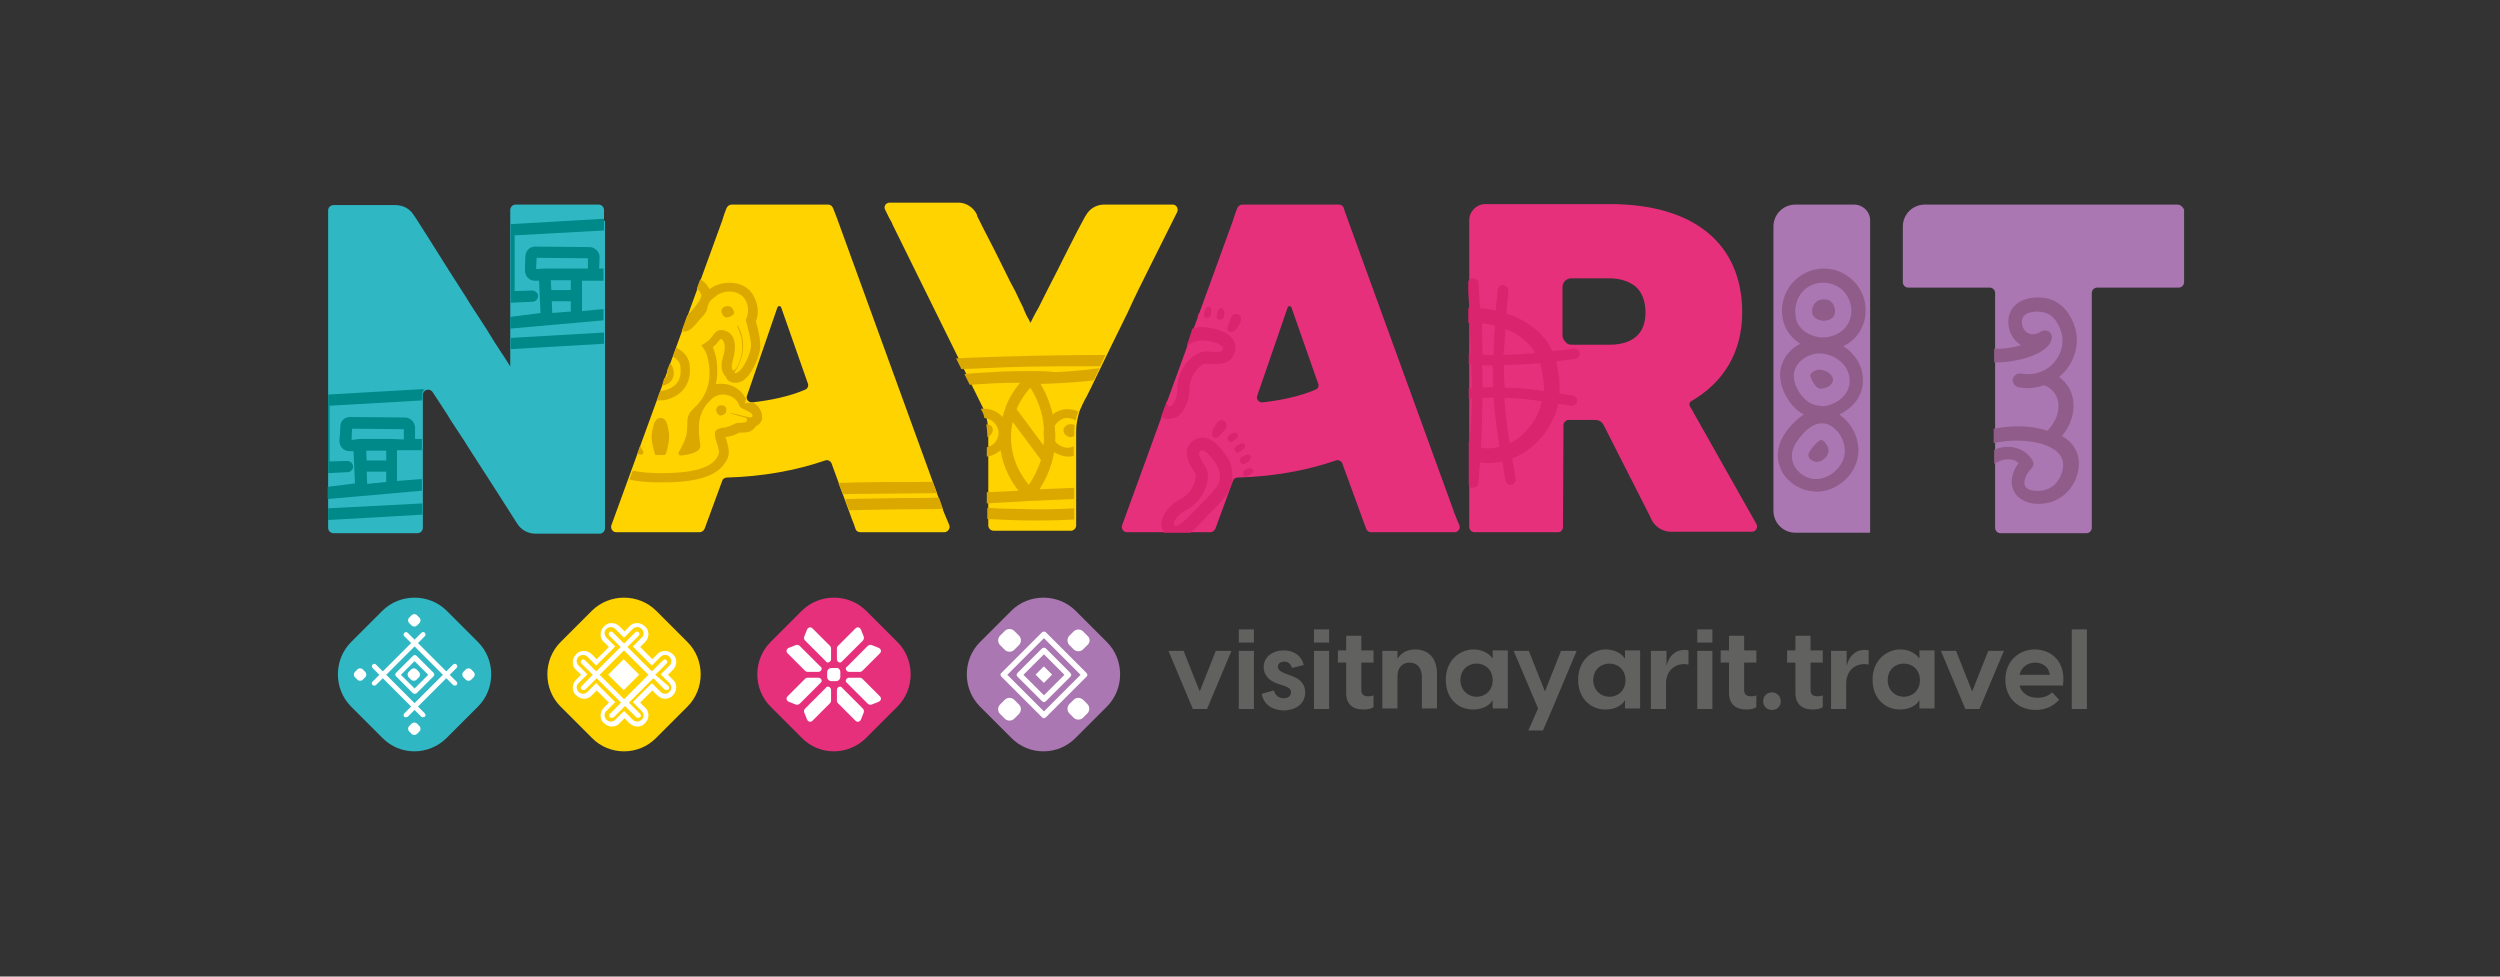 <?xml version="1.0" encoding="utf-8"?>
<!-- Generator: Adobe Illustrator 26.0.0, SVG Export Plug-In . SVG Version: 6.00 Build 0)  -->
<svg version="1.1" id="Capa_1" xmlns="http://www.w3.org/2000/svg" xmlns:xlink="http://www.w3.org/1999/xlink" x="0px" y="0px"
	 viewBox="0 0 512 200" style="enable-background:new 0 0 512 200;" xml:space="preserve">
<rect x="0" y="0" width="512" height="200" fill="#333333" stroke="none"/>
<style type="text/css">
	.st0{fill:#2FB8C4;}
	.st1{fill:#FED300;}
	.st2{fill:#E7307C;}
	.st3{fill:#AB77B2;}
	.st4{fill:#FFFFFF;}
	.st5{fill:#008989;}
	.st6{fill:#DBA800;}
	.st7{fill:#905D8B;}
	.st8{fill:#DA246E;}
	.st9{fill:#616160;}
</style>
<g>
	<g>
		<g>
			<g>
				<g>
					<g>
						<path class="st0" d="M78.3,151.1l-6.4-6.4c-3.6-3.6-3.6-9.6,0-13.2l6.4-6.4c3.6-3.6,9.6-3.6,13.2,0l6.4,6.4
							c3.6,3.6,3.6,9.6,0,13.2l-6.4,6.4C87.8,154.8,81.9,154.8,78.3,151.1z"/>
						<path class="st1" d="M121.2,151.1l-6.4-6.4c-3.6-3.6-3.6-9.6,0-13.2l6.4-6.4c3.6-3.6,9.6-3.6,13.2,0l6.4,6.4
							c3.6,3.6,3.6,9.6,0,13.2l-6.4,6.4C130.8,154.8,124.8,154.8,121.2,151.1z"/>
						<path class="st2" d="M164.2,151.1l-6.4-6.4c-3.6-3.6-3.6-9.6,0-13.2l6.4-6.4c3.6-3.6,9.6-3.6,13.2,0l6.4,6.4
							c3.6,3.6,3.6,9.6,0,13.2l-6.4,6.4C173.7,154.8,167.8,154.8,164.2,151.1z"/>
						<path class="st3" d="M207.1,151.1l-6.4-6.4c-3.6-3.6-3.6-9.6,0-13.2l6.4-6.4c3.6-3.6,9.6-3.6,13.2,0l6.4,6.4
							c3.6,3.6,3.6,9.6,0,13.2l-6.4,6.4C216.7,154.8,210.7,154.8,207.1,151.1z"/>
						<g>
							<g>
								<g>
									<g>
										<path class="st4" d="M93.1,140.4c-0.1,0-0.2,0-0.3-0.1l-10-10c-0.2-0.2-0.2-0.5,0-0.7c0.2-0.2,0.5-0.2,0.7,0l10,10
											c0.2,0.2,0.2,0.5,0,0.7C93.4,140.4,93.2,140.4,93.1,140.4z"/>
										<path class="st4" d="M86.6,146.9c-0.1,0-0.2,0-0.3-0.1l-10-10c-0.2-0.2-0.2-0.5,0-0.7c0.2-0.2,0.5-0.2,0.7,0l10,10
											c0.2,0.2,0.2,0.5,0,0.7C86.9,146.8,86.7,146.9,86.6,146.9z"/>
									</g>
									<g>
										<path class="st4" d="M83.1,146.9c-0.1,0-0.2,0-0.3-0.1c-0.2-0.2-0.2-0.5,0-0.7l10-10c0.2-0.2,0.5-0.2,0.7,0
											c0.2,0.2,0.2,0.5,0,0.7l-10,10C83.4,146.8,83.2,146.9,83.1,146.9z"/>
										<path class="st4" d="M76.6,140.4c-0.1,0-0.2,0-0.3-0.1c-0.2-0.2-0.2-0.5,0-0.7l10-10c0.2-0.2,0.5-0.2,0.7,0
											c0.2,0.2,0.2,0.5,0,0.7l-10,10C76.9,140.4,76.7,140.4,76.6,140.4z"/>
									</g>
									<g>
										<g>
											<path class="st4" d="M83.8,148.7l0.5-0.5c0.3-0.3,0.8-0.3,1.1,0l0.5,0.5c0.3,0.3,0.3,0.8,0,1.1l-0.5,0.5
												c-0.3,0.3-0.8,0.3-1.1,0l-0.5-0.5C83.5,149.5,83.5,149,83.8,148.7z"/>
										</g>
										<g>
											<path class="st4" d="M83.8,126.5l0.5-0.5c0.3-0.3,0.8-0.3,1.1,0l0.5,0.5c0.3,0.3,0.3,0.8,0,1.1l-0.5,0.5
												c-0.3,0.3-0.8,0.3-1.1,0l-0.5-0.5C83.5,127.3,83.5,126.8,83.8,126.5z"/>
										</g>
									</g>
									<g>
										<g>
											<path class="st4" d="M74.3,137.1l0.5,0.5c0.3,0.3,0.3,0.8,0,1.1l-0.5,0.5c-0.3,0.3-0.8,0.3-1.1,0l-0.5-0.5
												c-0.3-0.3-0.3-0.8,0-1.1l0.5-0.5C73.5,136.8,74,136.8,74.3,137.1z"/>
										</g>
										<g>
											<path class="st4" d="M96.5,137.1l0.5,0.5c0.3,0.3,0.3,0.8,0,1.1l-0.5,0.5c-0.3,0.3-0.8,0.3-1.1,0l-0.5-0.5
												c-0.3-0.3-0.3-0.8,0-1.1l0.5-0.5C95.7,136.8,96.2,136.8,96.5,137.1z"/>
										</g>
									</g>
								</g>
								<g>
									<path class="st4" d="M85.3,137.1l0.5,0.5c0.3,0.3,0.3,0.8,0,1.1l-0.5,0.5c-0.3,0.3-0.8,0.3-1.1,0l-0.5-0.5
										c-0.3-0.3-0.3-0.8,0-1.1l0.5-0.5C84.5,136.8,85,136.8,85.3,137.1z"/>
								</g>
							</g>
							<path class="st4" d="M84.9,142.1c-0.1,0-0.2-0.1-0.3-0.1l-3.5-3.5c-0.2-0.2-0.2-0.5,0-0.7l3.5-3.5c0.2-0.2,0.5-0.2,0.7,0
								l3.5,3.5c0.2,0.2,0.2,0.5,0,0.7l-3.5,3.5C85.1,142.1,85,142.1,84.9,142.1z M82.1,138.2l2.8,2.8l2.8-2.8l-2.8-2.8L82.1,138.2z
								"/>
						</g>
						<g>
							<g>
								<g>
									<path class="st4" d="M213.8,147.1c-0.2,0-0.3-0.1-0.4-0.2l-8.3-8.3c-0.1-0.1-0.2-0.3-0.2-0.4c0-0.2,0.1-0.3,0.2-0.4
										l8.3-8.3c0.2-0.2,0.6-0.2,0.8,0l8.3,8.3c0.1,0.1,0.2,0.3,0.2,0.4c0,0.2-0.1,0.3-0.2,0.4l-8.3,8.3
										C214.1,147,213.9,147.1,213.8,147.1z M206.3,138.2l7.5,7.5l7.5-7.5l-7.5-7.5L206.3,138.2z"/>
									<path class="st4" d="M213.8,143.8c-0.1,0-0.3-0.1-0.4-0.2l-5-5c-0.1-0.1-0.2-0.3-0.2-0.4s0.1-0.3,0.2-0.4l5-5
										c0.2-0.2,0.6-0.2,0.8,0l5,5c0.1,0.1,0.2,0.3,0.2,0.4s-0.1,0.3-0.2,0.4l-5,5C214.1,143.7,213.9,143.8,213.8,143.8z
										 M209.6,138.2l4.2,4.2l4.2-4.2l-4.2-4.2L209.6,138.2z"/>
									<g>
										
											<rect x="212.6" y="137" transform="matrix(0.707 -0.707 0.707 0.707 -35.089 191.616)" class="st4" width="2.4" height="2.4"/>
									</g>
								</g>
								<g>
									<g>
										<path class="st4" d="M208.7,146.2l-1,1c-0.5,0.5-1.4,0.5-1.9,0l-1-1c-0.5-0.5-0.5-1.4,0-1.9l1-1c0.5-0.5,1.4-0.5,1.9,0
											l1,1C209.2,144.8,209.2,145.6,208.7,146.2z"/>
										<g>
											<g>
												<path class="st4" d="M221.8,143.3l0.9,0.9c0.5,0.5,0.5,1.4,0,1.9l-0.9,0.9c-0.5,0.5-1.4,0.5-1.9,0l-0.9-0.9
													c-0.5-0.5-0.5-1.4,0-1.9l0.9-0.9C220.4,142.8,221.2,142.8,221.8,143.3z"/>
												<path class="st4" d="M207.7,129.2l1,1c0.5,0.5,0.5,1.4,0,1.9l-1,1c-0.5,0.5-1.4,0.5-1.9,0l-1-1c-0.5-0.5-0.5-1.4,0-1.9
													l1-1C206.3,128.7,207.2,128.7,207.7,129.2z"/>
											</g>
											<path class="st4" d="M222.7,132.1l-0.9,0.9c-0.5,0.5-1.4,0.5-1.9,0l-0.9-0.9c-0.5-0.5-0.5-1.4,0-1.9l0.9-0.9
												c0.5-0.5,1.4-0.5,1.9,0l0.9,0.9C223.3,130.7,223.3,131.6,222.7,132.1z"/>
										</g>
									</g>
								</g>
							</g>
						</g>
						<g>
							<g>
								<g>
									<g>
										<path class="st4" d="M134.2,138.2l2.3-2.3c0.2-0.2,0.2-0.5,0-0.7c-0.2-0.2-0.5-0.2-0.7,0l-2.3,2.3l-5-5l2.3-2.3
											c0.2-0.2,0.2-0.5,0-0.7c-0.2-0.2-0.5-0.2-0.7,0l-2.3,2.3l-2.3-2.3c-0.2-0.2-0.5-0.2-0.7,0c-0.2,0.2-0.2,0.5,0,0.7l2.3,2.3
											l-5,5l-2.3-2.3c-0.2-0.2-0.5-0.2-0.7,0c-0.2,0.2-0.2,0.5,0,0.7l2.3,2.3l-2.3,2.3c-0.2,0.2-0.2,0.5,0,0.7
											c0.1,0.1,0.2,0.1,0.4,0.1c0.1,0,0.3,0,0.4-0.1l2.3-2.3l5,5l-2.3,2.3c-0.2,0.2-0.2,0.5,0,0.7c0.1,0.1,0.2,0.1,0.4,0.1
											s0.3,0,0.4-0.1l2.3-2.3l2.3,2.3c0.1,0.1,0.2,0.1,0.4,0.1s0.3,0,0.4-0.1c0.2-0.2,0.2-0.5,0-0.7l-2.3-2.3l5-5l2.3,2.3
											c0.1,0.1,0.2,0.1,0.4,0.1s0.3,0,0.4-0.1c0.2-0.2,0.2-0.5,0-0.7L134.2,138.2z M127.8,143.2l-5-5l5-5l5,5L127.8,143.2z"/>
									</g>
								</g>
								<g>
									<g>
										<path class="st4" d="M136.8,138.2l1-1c0.4-0.4,0.7-1,0.7-1.6c0-0.6-0.2-1.2-0.7-1.6c-0.4-0.4-1-0.7-1.6-0.7
											c-0.6,0-1.2,0.2-1.6,0.7l-1,1l-2.5-2.5l1-1c0.4-0.4,0.7-1,0.7-1.6s-0.2-1.2-0.7-1.6c-0.4-0.4-1-0.7-1.6-0.7
											c-0.6,0-1.2,0.2-1.6,0.7l-1,1l-1-1c-0.4-0.4-1-0.7-1.6-0.7c-0.6,0-1.2,0.2-1.6,0.7c-0.4,0.4-0.7,1-0.7,1.6
											s0.2,1.2,0.7,1.6l1,1l-2.5,2.5l-1-1c-0.4-0.4-1-0.7-1.6-0.7c-0.6,0-1.2,0.2-1.6,0.7c-0.4,0.4-0.7,1-0.7,1.6
											c0,0.6,0.2,1.2,0.7,1.6l1,1l-1,1c-0.4,0.4-0.7,1-0.7,1.6c0,0.6,0.2,1.2,0.7,1.6c0.4,0.4,1,0.7,1.6,0.7
											c0.6,0,1.2-0.2,1.6-0.7l1-1l2.5,2.5l-1,1c-0.4,0.4-0.7,1-0.7,1.6c0,0.6,0.2,1.2,0.7,1.6c0.4,0.4,1,0.7,1.6,0.7
											c0.6,0,1.2-0.2,1.6-0.7l1-1l1,1c0.4,0.4,1,0.7,1.6,0.7c0.6,0,1.2-0.2,1.6-0.7c0.4-0.4,0.7-1,0.7-1.6
											c0-0.6-0.2-1.2-0.7-1.6l-1-1l2.5-2.5l1,1c0.4,0.4,1,0.7,1.6,0.7c0.6,0,1.2-0.2,1.6-0.7c0.4-0.4,0.7-1,0.7-1.6
											s-0.2-1.2-0.7-1.6L136.8,138.2z M137.1,141.7c-0.5,0.5-1.3,0.5-1.8,0l-1.8-1.8l-3.9,3.9l1.8,1.8c0.2,0.2,0.4,0.6,0.4,0.9
											c0,0.3-0.1,0.7-0.4,0.9c-0.5,0.5-1.3,0.5-1.8,0l-1.8-1.8l-1.8,1.8c-0.5,0.5-1.3,0.5-1.8,0c-0.2-0.2-0.4-0.6-0.4-0.9
											c0-0.3,0.1-0.7,0.4-0.9l1.8-1.8l-3.9-3.9l-1.8,1.8c-0.5,0.5-1.3,0.5-1.8,0c-0.2-0.2-0.4-0.6-0.4-0.9s0.1-0.7,0.4-0.9
											l1.8-1.8l-1.8-1.8c-0.2-0.2-0.4-0.6-0.4-0.9s0.1-0.7,0.4-0.9c0.5-0.5,1.3-0.5,1.8,0l1.8,1.8l3.9-3.9l-1.8-1.8
											c-0.2-0.2-0.4-0.6-0.4-0.9s0.1-0.7,0.4-0.9c0.5-0.5,1.3-0.5,1.8,0l1.8,1.8l1.8-1.8c0.5-0.5,1.3-0.5,1.8,0
											c0.2,0.2,0.4,0.6,0.4,0.9s-0.1,0.7-0.4,0.9l-1.8,1.8l3.9,3.9l1.8-1.8c0.5-0.5,1.3-0.5,1.8,0c0.2,0.2,0.4,0.6,0.4,0.9
											s-0.1,0.7-0.4,0.9l-1.8,1.8l1.8,1.8c0.2,0.2,0.4,0.6,0.4,0.9S137.3,141.5,137.1,141.7z"/>
									</g>
								</g>
								<g>
									
										<rect x="125.5" y="135.9" transform="matrix(0.707 -0.707 0.707 0.707 -60.268 130.825)" class="st4" width="4.5" height="4.5"/>
								</g>
							</g>
						</g>
						<g>
							<g>
								<g>
									<path class="st4" d="M170.2,141.3l0,2.2c0,0.2-0.1,0.4-0.2,0.5l-3.6,3.6c-0.4,0.4-0.9,0.2-1.1-0.2l-0.6-1.5
										c-0.1-0.3,0-0.6,0.2-0.8l4.3-4.3C169.4,140.4,170.2,140.7,170.2,141.3z"/>
									<path class="st4" d="M167.6,138.8l-2.2,0c-0.2,0-0.4,0.1-0.5,0.2l-3.6,3.6c-0.4,0.4-0.2,0.9,0.2,1.1l1.5,0.6
										c0.3,0.1,0.6,0,0.8-0.2l4.3-4.3C168.5,139.5,168.2,138.8,167.6,138.8z"/>
									<path class="st4" d="M171.4,135l0-2.2c0-0.2,0.1-0.4,0.2-0.5l3.6-3.6c0.4-0.4,0.9-0.2,1.1,0.2l0.6,1.5
										c0.1,0.3,0,0.6-0.2,0.8l-4.3,4.3C172.1,135.9,171.4,135.6,171.4,135z"/>
									<path class="st4" d="M173.9,137.6l2.2,0c0.2,0,0.4-0.1,0.5-0.2l3.6-3.6c0.4-0.4,0.2-0.9-0.2-1.1l-1.5-0.6
										c-0.3-0.1-0.6,0-0.8,0.2l-4.3,4.3C173,136.8,173.3,137.6,173.9,137.6z"/>
									<path class="st4" d="M167.6,137.6l-2.2,0c-0.2,0-0.4-0.1-0.5-0.2l-3.6-3.6c-0.4-0.4-0.2-0.9,0.2-1.1l1.5-0.6
										c0.3-0.1,0.6,0,0.8,0.2l4.3,4.3C168.5,136.8,168.2,137.6,167.6,137.6z"/>
									<path class="st4" d="M170.2,135l0-2.2c0-0.2-0.1-0.4-0.2-0.5l-3.6-3.6c-0.4-0.4-0.9-0.2-1.1,0.2l-0.6,1.5
										c-0.1,0.3,0,0.6,0.2,0.8l4.3,4.3C169.4,135.9,170.2,135.6,170.2,135z"/>
									<path class="st4" d="M173.9,138.8l2.2,0c0.2,0,0.4,0.1,0.5,0.2l3.6,3.6c0.4,0.4,0.2,0.9-0.2,1.1l-1.5,0.6
										c-0.3,0.1-0.6,0-0.8-0.2l-4.3-4.3C173,139.5,173.3,138.8,173.9,138.8z"/>
									<path class="st4" d="M171.4,141.3l0,2.2c0,0.2,0.1,0.4,0.2,0.5l3.6,3.6c0.4,0.4,0.9,0.2,1.1-0.2l0.6-1.5
										c0.1-0.3,0-0.6-0.2-0.8l-4.3-4.3C172.1,140.4,171.4,140.7,171.4,141.3z"/>
								</g>
								<g>
									<path class="st4" d="M172.1,137.7l0,0.9c0,0.5-0.4,0.9-0.9,0.9h-0.9c-0.5,0-0.9-0.4-0.9-0.9v-0.9c0-0.5,0.4-0.9,0.9-0.9
										l0.9,0C171.7,136.7,172.1,137.1,172.1,137.7z"/>
								</g>
							</g>
						</g>
					</g>
				</g>
				<g>
					<path class="st3" d="M445.9,41.9h-51.7c-2.5,0-4.5,2-4.5,4.5v11.4c0,0.6,0.5,1.1,1.1,1.1h16.7c0.6,0,1.1,0.5,1.1,1.1v46
						c0,0.5,0,1.4,0,2.1c0,0.6,0.5,1.1,1.1,1.1h2.3h13h2.3c0.6,0,1.1-0.5,1.1-1.1c0-0.7,0-1.6,0-2.1l0-46c0-0.6,0.5-1.1,1.1-1.1
						h16.7c0.6,0,1.1-0.5,1.1-1.1V42.9C447,42.3,446.5,41.9,445.9,41.9z"/>
					<path class="st1" d="M235.7,54.2l4-8c0.1-0.2,0.8-1.6,1.4-2.8c0.3-0.7-0.2-1.5-0.9-1.5h-2.8h-11.3h0c-1.6,0-3,0.9-3.7,2.2
						c-0.1,0.1-0.1,0.2-0.2,0.3l-1.5,2.8c-1.5,2.9-2.9,5.7-4.1,8.1l-2.1,4.1c-0.7,1.4-1.3,2.6-1.8,3.6c0,0,0,0,0,0
						c-0.4,0.7-0.8,1.4-1.1,2l-0.4,0.8c-0.1,0.1-0.1,0.2-0.2,0.3c-0.1-0.1-0.1-0.3-0.2-0.5c-0.4-0.6-0.8-1.4-1.2-2.4c0,0,0,0,0-0.1
						c-0.5-1-1-2-1.6-3.3l-0.1-0.2c-0.6-1.1-1.4-2.6-2.3-4.5c-1.2-2.5-2.6-5.2-4.1-8.1l-1.4-2.8c0,0,0,0,0-0.1c0,0,0-0.1,0-0.1
						c-0.7-1.5-2.2-2.5-3.8-2.5h0h-11.3h-2.8c-0.8,0-1.3,0.8-0.9,1.5c0.5,1.1,1.2,2.4,1.4,2.7c0,0,0,0,0,0.1l18.6,37.7
						c0.8,1.5,1.1,3.7,1.1,5.2v16.7v2.2c0,0.6,0.5,1.1,1.1,1.1h2h11.7h2.1c0.6,0,1.1-0.5,1.1-1.1v-2.2v-17c0-0.9,0.1-1.8,0.3-2.7
						c0.2-0.9,0.4-1.7,0.8-2.4c0-0.1,0.1-0.2,0.2-0.5c0.2-0.3,0.4-0.9,0.8-1.5c0.6-1.2,1.3-2.6,2.1-4.3l0.1-0.2
						c2.1-4.3,4.2-8.7,6.3-12.9C232.2,61.2,233.9,57.8,235.7,54.2z"/>
					<path class="st0" d="M123.7,45.2c0-0.5,0-1.5,0-2.2c0-0.6-0.5-1.1-1.1-1.1h-2.2h-6h-8.8c-0.6,0-1.1,0.5-1.1,1.1l0,32.1
						l-0.1-0.2c-0.5-0.8-1.1-1.8-1.8-2.8c-0.8-1.2-1.7-2.6-2.9-4.6l-1.1-1.7c-0.9-1.4-2-3-3.2-5c-2.2-3.4-4.6-7.2-7.1-11.2l-2.8-4.4
						c-0.2-0.3-0.5-0.8-0.8-1.2c-0.8-1.3-2.2-2-3.8-2h-1.5H68.3c-0.6,0-1.1,0.5-1.1,1.1v65c0,0.6,0.5,1.1,1.1,1.1h14.1
						c0.6,0,2.1,0,3.1,0c0.6,0,1.1-0.5,1.1-1.1l0-27.2c0-1.1,1.4-1.5,2-0.6c0.9,1.4,2,3,3,4.6c0.8,1.4,2,3.1,3.3,5.1l1,1.6
						c2.3,3.5,7.5,11.7,10,15.6c0.8,1.3,2.2,2.1,3.8,2.1h0.3h10.6h2.2c0.6,0,1.1-0.5,1.1-1.1c0-0.8,0-1.8,0-2.2V45.2z"/>
					<path class="st3" d="M379.7,41.9L379.7,41.9h-12c-2.5,0-4.5,2-4.5,4.5v58.2c0,2.5,2,4.5,4.5,4.5H383v-3.3V45.1v0
						C383,43.3,381.5,41.9,379.7,41.9z"/>
					<path class="st1" d="M193.3,104.9l-21.7-59.7l0,0c-0.3-0.8-0.7-1.9-1-2.6c-0.2-0.4-0.5-0.7-1-0.7H167h-14.5h-2.7
						c-0.4,0-0.8,0.3-1,0.7c-0.3,0.7-0.7,1.9-0.9,2.6l-22.7,62.4c-0.2,0.7,0.3,1.4,1,1.4h2.6h12.1c0.7,0,1.7,0,2.4,0
						c0.4,0,0.8-0.3,1-0.7l3.6-9.8c0.1-0.4,0.5-0.7,1-0.7c7.2-0.2,14-1.4,20.1-3.5c0.5-0.2,1.1,0.1,1.3,0.6l4.2,11.5
						c0.2,0.4,0.5,1.3,0.7,1.9c0.1,0.4,0.5,0.7,1,0.7h2.3l14.9,0c0.7,0,1.3-0.8,1-1.5L193.3,104.9z M164.9,79.8
						c-3.2,1.4-7.2,2.2-10.8,2.6c-0.8,0.1-1.4-0.7-1.1-1.4l6.2-18c0.1-0.3,0.3-0.3,0.4-0.3h0c0.1,0,0.3,0,0.4,0.3l5.4,15.4
						C165.7,79,165.4,79.6,164.9,79.8z"/>
					<path class="st2" d="M297.8,105c0,0,0-0.1,0-0.1l-21.7-59.7l0,0c-0.2-0.7-0.7-1.8-0.9-2.6c-0.1-0.4-0.5-0.7-1-0.7
						c-0.8,0-1.9,0-2.7,0H257h-2.6c-0.4,0-0.8,0.3-1,0.7c-0.3,0.7-0.7,1.9-0.9,2.6l-22.7,62.4c-0.2,0.7,0.3,1.4,1,1.4h2.6h12.1
						c0.7,0,1.7,0,2.4,0c0.4,0,0.8-0.3,1-0.7l3.6-9.8c0.1-0.4,0.5-0.7,1-0.7c7.2-0.2,14-1.4,20.1-3.5c0.5-0.2,1.1,0.1,1.3,0.6
						l4.2,11.5c0.2,0.5,0.5,1.3,0.7,1.9c0.1,0.4,0.5,0.7,1,0.7c0.7,0,1.7,0,2.3,0h12.1h2.7c0.7,0,1.2-0.7,1-1.4
						C298.4,106.6,298,105.3,297.8,105z M269.4,79.8c-3.2,1.4-7.2,2.2-10.8,2.6c-0.8,0.1-1.4-0.7-1.1-1.4l6.2-18
						c0.1-0.3,0.3-0.3,0.4-0.3h0c0.1,0,0.3,0,0.4,0.3l5.4,15.4C270.2,79,270,79.6,269.4,79.8z"/>
					<path class="st2" d="M346.1,83.2L346.1,83.2c-0.1-0.2-0.1-0.2-0.1-0.4l0-0.2c0-0.1,0.1-0.2,0.3-0.4
						c6.8-3.9,10.5-10.2,10.5-18.2c0-14.1-9.9-22.2-27.1-22.2h-19.8h-5.7c-1.8,0-3.3,1.5-3.3,3.3v5.6l0,55.1c0,0.4,0,1.3,0,2.1
						c0,0.6,0.5,1.1,1.1,1.1h2.2h12.8c0.5,0,1.4,0,2.1,0c0.6,0,1-0.5,1-1.1l0.1-20.8c0-0.6,0.5-1.1,1.1-1.1h5.3c0.8,0,1.4,0.3,1.8,1
						l9.5,18.7c0.1,0.2,0.2,0.4,0.3,0.7c0.8,1.5,2.3,2.5,4,2.5l13.6,0c0.4,0,1.8,0,3,0c0.8,0,1.3-0.9,0.9-1.6L346.1,83.2z
						 M329.6,70.6h-7.7c-0.8,0-1.1-0.3-1.3-0.6c-0.4-0.4-0.6-0.8-0.6-1.3v-9.9c0-1,0.8-1.8,1.8-1.8h7.8c2.2,0,4,0.6,5.4,1.7
						c1.3,1.2,2,3,2,5.3C337,69.8,332.4,70.6,329.6,70.6z"/>
				</g>
				<g>
					<polygon class="st5" points="67.2,104.1 67.2,106.5 86.5,105.4 86.5,103.1 					"/>
					<path class="st6" d="M171.7,98.9l0.9,2.3c4.9-0.1,12.4-0.1,19.3-0.2l-0.9-2.3C184,98.7,176.5,98.7,171.7,98.9z"/>
					<path class="st6" d="M173.5,102.2c-0.2,0-0.3,0-0.4,0.1l0.8,2.2c3-0.1,6.9-0.1,10.7-0.2c3.2,0,6.3,0,8.5-0.1l-0.8-2.3
						c-2.1,0.1-4.8,0.1-7.7,0.1C180.7,102.1,176.6,102.1,173.5,102.2z"/>
					<g>
						<path class="st6" d="M207.1,104.2c-1.6,0-3.3-0.1-4.9-0.2v1.7c0,0.2,0,0.4,0,0.6c1.6,0.1,3.2,0.1,4.8,0.2
							c2.1,0.1,4,0.1,5.8,0.1c2.9,0,5.2-0.1,7.2-0.2c0-0.2,0-0.4,0-0.6v-1.7C216.9,104.3,212.9,104.4,207.1,104.2z"/>
						<path class="st6" d="M206.4,73c-3.5,0.1-7.1,0.2-10.6,0.4l1.1,2.2c3.2-0.1,6.4-0.3,9.5-0.4c6.3-0.2,12.6-0.2,18.9-0.2
							c0.4-0.8,0.7-1.5,1.1-2.3C219.8,72.7,213.1,72.8,206.4,73z"/>
						<path class="st6" d="M210.8,76c-2.1,0-4.3,0-7.4,0.2c-2,0.1-3.9,0.2-5.9,0.4l1.1,2.2c1.6-0.1,3.3-0.2,4.9-0.3
							c2.2-0.1,3.9-0.1,5.4-0.1c-1,1.2-2.2,2.9-3,5.1c0,0,0,0.1,0,0.1c-0.2,0.6-0.4,1.1-0.6,1.8c-0.9-1.1-2.3-1.7-3.9-1.7
							c-0.1,0-0.3,0-0.4,0c0,0-0.1,0-0.1,0l0.1,0.3c0.3,0.5,0.5,1,0.6,1.6c1.4,0.1,2.8,1.3,2.9,2.9c0.1,1.5-1,2.8-2.4,3.1v1.9
							c1.1-0.1,2-0.6,2.8-1.3c0.6,3.7,2.3,6.6,3.7,8.3c-2.1,0.1-4.3,0.2-6.5,0.3v2.3c2.9-0.2,5.7-0.3,8.6-0.5
							c3.1-0.1,6.2-0.3,9.3-0.4v-2.3c-2.4,0.1-4.7,0.2-7.1,0.3c1.4-2.2,2.4-4.6,2.9-7.1c0-0.2,0.1-0.3,0.1-0.5
							c0.8,0.5,1.8,0.9,2.8,0.9c0.2,0,0.4,0,0.5,0c0.2,0,0.5-0.1,0.7-0.1v-2c-0.3,0.1-0.6,0.2-0.9,0.3c-0.1,0-0.2,0-0.3,0
							c-1,0-2-0.5-2.6-1.3c0.1-1.1,0-2.1-0.1-3.1c0,0,0,0,0-0.1c0.1-0.1,0.9-1.5,2.4-1.6c0.1,0,0.2,0,0.2,0c0.6,0,1.2,0.2,1.7,0.5
							c0.1-0.7,0.3-1.3,0.6-1.8c-0.7-0.3-1.4-0.5-2.3-0.5c-0.1,0-0.3,0-0.4,0c-1,0.1-1.9,0.5-2.6,1.1c-0.6-2.6-1.6-4.8-2.5-6.3
							c1,0,2,0,3.2-0.1c2.5-0.1,5.1-0.3,7.7-0.6c0-0.1,0-0.1,0.1-0.2l0.1-0.2c0.3-0.7,0.7-1.4,1-2.1c-3,0.4-6.1,0.7-9,0.8
							C214.2,76,212.5,76,210.8,76z M210.7,99.3c-1.6-1.9-4-5.7-3.6-10.8c0-0.7,0.2-1.4,0.3-2.1l5.8,7.8
							C212.6,96,211.8,97.7,210.7,99.3z M213.8,87.9c-0.1,0.5-0.1,1.1,0,1.8c0,0.5,0,1-0.1,1.5l-5.5-7.4c0.8-1.9,1.9-3.4,2.8-4.4
							C212.2,81.2,213.6,84.2,213.8,87.9z"/>
						<path class="st6" d="M203.2,87.5c-0.2-0.4-0.7-0.6-1.2-0.6c0.1,0.8,0.2,1.6,0.2,2.2v0.4C203,89.3,203.6,88.2,203.2,87.5z"/>
						<path class="st6" d="M218.6,87c-0.4,0.2-0.8,0.6-0.8,1.1c0,0.8,0.8,1.5,1.6,1.4c0.2,0,0.4-0.1,0.6-0.3v-0.4
							c0-0.6,0-1.2,0.1-1.7C219.7,86.8,219.1,86.8,218.6,87z"/>
					</g>
					<g>
						<path class="st7" d="M373.4,65.7L373.4,65.7c0,0,0.1,0,0.1,0c0.7,0,1.7-0.3,2.1-1c0.4-0.8,0.3-2.1-0.6-2.9
							c-0.4-0.4-1-0.5-1.5-0.5c-0.6,0-1.2,0.2-1.6,0.6c-0.8,0.7-1,1.9-0.6,2.7C371.8,65.5,373.1,65.7,373.4,65.7z"/>
						<path class="st7" d="M381.5,77.3c-0.1-2.2-1.2-4.1-2.9-5.6c-0.3-0.3-0.7-0.5-1.1-0.8c1.5-0.7,2.7-1.8,3.5-3.2
							c2-3.5,1.2-8.1-2-10.7c-1.5-1.3-3.5-2-5.5-2c-2.1,0-4.1,0.8-5.7,2.2c-2.8,2.5-3.7,6.8-2,10.1c0.7,1.3,1.6,2.3,2.9,3.1
							c-1.8,0.9-3.2,2.4-3.8,4.3c-1,3.1,0.5,5.8,1.1,6.8c0.4,0.7,1.5,2.4,3.4,3.4c-1,0.6-2,1.6-3,2.7c-0.8,1-3,3.8-2.1,7.3
							c0.7,3,3.5,5.3,6.7,5.7c0.3,0,0.6,0.1,1,0.1c1.9,0,3.8-0.7,5.4-2c1.9-1.5,3-3.7,3.2-5.9c0.2-3.1-1.4-6.2-3.9-7.9
							c1-0.5,1.9-1.1,2.7-1.9C380.9,81.5,381.7,79.5,381.5,77.3z M377.8,92.7c-0.1,1.5-0.9,2.9-2.2,4c-1.1,0.9-2.4,1.4-3.6,1.4
							c-0.2,0-0.4,0-0.6,0c-1.8-0.2-3.8-1.6-4.3-3.7c-0.6-2.2,1-4.2,1.6-4.9c1-1.3,2.6-2.8,4.4-2.8c0.1,0,0.2,0,0.3,0
							C375.8,86.9,378,89.8,377.8,92.7z M372.7,83.1c-2.4-0.1-3.8-2.1-4.3-2.9c-0.4-0.7-1.5-2.6-0.8-4.5c0.7-2,2.8-3.1,4.5-3.3
							c0.2,0,0.4,0,0.6,0c1.5,0,3,0.6,4.2,1.6c0.8,0.7,1.8,1.9,1.9,3.7c0.1,1.7-0.7,2.9-1.4,3.6c-1.2,1.2-2.9,1.9-4.4,1.9
							C372.8,83.1,372.8,83.1,372.7,83.1z M369.6,59.3c1-0.9,2.4-1.4,3.8-1.4c1.4,0,2.7,0.5,3.7,1.3c2.1,1.8,2.7,4.9,1.3,7.2
							c-1.2,2-3.4,2.7-5.1,2.7c-0.1,0-0.2,0-0.3,0c-0.1,0-3.5-0.2-4.9-3C367.2,63.9,367.7,61,369.6,59.3z"/>
						<path class="st7" d="M372.6,75.7c-0.1,0-0.1,0-0.2,0c-0.7,0.1-1.5,0.6-1.6,1c-0.1,0.2-0.1,0.6,0.6,1.7
							c0.2,0.3,0.7,1.2,1.5,1.2l0.1,0c0.6,0,1.5-0.3,2-0.9c0.4-0.4,0.4-0.8,0.4-1C375.3,76.5,373.7,75.7,372.6,75.7z"/>
						<path class="st7" d="M373.1,90.1L373,90l-0.1,0.1c-0.2,0.1-0.8,0.4-1.6,1.4c-1,1.2-1,1.7-0.9,2c0.1,0.5,0.9,1,1.5,1.1
							c0.1,0,0.1,0,0.2,0c1,0,2.3-1,2.4-2.2C374.5,91.3,373.6,90.3,373.1,90.1z"/>
					</g>
					<g>
						<path class="st6" d="M135.6,79c0.6-0.1,1.5-0.4,2-1.2c0.3-0.5,0.6-1.3,0.2-2.5c-0.1-0.3-0.3-0.6-0.6-0.9l-0.6,1.5
							c0.1,0.5,0.1,0.9-0.1,1.2c-0.1,0.2-0.3,0.3-0.5,0.4L135.6,79C135.6,79,135.6,79,135.6,79C135.6,79,135.6,79,135.6,79z"/>
						<path class="st6" d="M154.2,82.4c-0.6,0.1-1.1,0.1-1.7,0.2l0.3-0.9c-0.3-0.5-0.6-1-1.1-1.5c-1-1-2.4-1.6-3.9-1.6
							c-0.4,0-0.8,0-1.2,0.1C147,77,147,75,146.6,73c-0.1-0.6-0.4-1.3-0.6-1.9c0.7-0.6,1.1-1.1,1.4-1.5c0-0.1,0.1-0.1,0.1-0.2
							c0.5,0.1,0.7,0.3,0.9,1.2c0.1,1-0.1,1.7-0.3,2.4c-0.1,0.4-0.2,0.8-0.3,1.2c0,0,0,0,0,0.1c0,0.3-0.1,0.9,0.1,1.6
							c0,0.1,0,0.1,0.1,0.2c0.1,0.4,0.3,0.7,0.6,1c0.2,0.4,0.4,0.8,0.8,1c0.2,0.1,0.5,0.2,0.8,0.3c0.1,0,0.3,0,0.4,0
							c0.6,0,1.3-0.2,1.8-0.6c0,0,0.1-0.1,0.1-0.1c0,0,0.1-0.1,0.1-0.1c1.8-1.5,2.9-4.9,3.1-6.3c0.1-1.5-0.4-3.9-0.9-5.5
							c0.3-0.7,0.4-1.4,0.4-2.1c0-1-0.3-2-0.8-3c-0.9-1.8-2.8-2.8-5-2.8c-1.5,0-3,0.5-3.9,1.2c0,0-0.1,0.1-0.2,0.1
							c-0.4-0.8-1-1.5-1.9-2l-0.7,1.9c0.4,0.3,0.8,0.8,0.9,1.2c0.3,0.9-1.8,3.2-2.9,4.4l-1.1,3.1c0,0,0,0,0.1,0
							c0.2,0.1,0.3,0.1,0.5,0.1c1.4,0,2.6-2,3.6-3c0.7-0.7,1-1.4,1.1-1.8c0,0,0,0,0-0.1c0-0.1,0-0.3,0.1-0.4
							c0.3-1.2,1.1-1.5,1.8-2.1c0.5-0.4,1.5-0.8,2.6-0.8c1.2,0,2.6,0.5,3.3,1.8c0.4,0.7,0.5,1.4,0.5,2.1c0,0.7-0.2,1.3-0.4,1.8
							c-0.1,0.1-0.1,0.2,0,0.4c0.2,0.8,1.1,3.8,1,5.2c-0.1,1.2-1.2,4-2.4,5c0,0-0.1,0-0.1,0.1c-0.2,0.2-0.5,0.3-0.7,0.3
							c0,0-0.1,0-0.1,0c-0.1,0-0.1-0.1-0.1-0.1c3.6-5.3,0.7-9.7,0.6-9.7c0,0,0,0,0,0c-0.1,0.1,0,0.3,0,0.3c2.4,4.5-0.1,9-0.8,9
							c0,0,0,0,0,0c-0.2-0.1-0.3-0.3-0.3-0.5c-0.1-0.4,0-0.8,0-0.8c0.2-1.1,0.7-2.3,0.6-4.1c-0.2-1.6-0.9-2.6-2.5-2.9
							c-0.1,0-0.1,0-0.2,0c0,0,0,0,0,0c-0.1,0-0.2,0-0.2,0c-0.3,0-0.7,0.1-1,0.4c-0.7,0.6-0.8,1.5-2.9,2.7l-0.1,0
							c0.7,0.8,1.2,1.8,1.4,2.9c0.9,4-0.2,7.1-2.1,9.2c-0.1,0.2-0.3,0.3-0.5,0.5c0,0,0,0,0,0c-0.1,0.1-0.2,0.2-0.3,0.3
							c-1.7,1.6-1.2,2.3-1.4,4.6c-0.1,1.5-1,3.2-1.7,4.4c-0.2,0.3,0.1,0.7,0.4,0.7c0,0,0,0,0.1,0c2.7-0.3,4.2-1,3.9-2.4
							c-0.2-1.1-0.5-3.6,0-5.5c0.5-1.8,1.7-3.1,1.9-3.2c0,0,0,0,0,0c0.8-1,1.8-1.4,2.8-1.4c1,0,1.9,0.4,2.5,1
							c0.4,0.4,0.7,0.8,0.8,1.3c0,0,0,0,0,0c0.4,0.8,2.9,1.2,2.7,2.1c0,0,0,0,0,0c-0.1,0.2-0.3,0.3-0.5,0.3c0,0-0.1,0-0.1,0
							c-0.9-0.2-3.4-0.9-3.9-0.9c0,0-0.1,0-0.1,0c0,0.1,1.9,0.6,3.1,0.9c0.5,0.1,0.5,0.9,0,1c-0.5,0.1-1,0.1-1.4,0.1
							c-0.7,0-1.5,0.7-2.5,0.9c-0.2,0.1-0.5,0.1-0.7,0.1c0,0,0,0,0,0c-0.2,0-1.1,0.2-1.4,0.6c0,0,0,0.1-0.1,0.1
							c-0.5,1.4,1.2,3.7,0.6,4.9c-0.6,1.2-1.9,3.7-11.6,3.7c-2.6,0-4.5-0.2-5.9-0.5l-0.7,1.8c1.6,0.4,3.8,0.6,6.6,0.6
							c9.6,0,12.1-2.3,13.4-4.7c0.7-1.3,0.2-2.8-0.1-3.9c-0.1-0.2-0.1-0.4-0.2-0.7c0.2,0,0.5-0.1,0.7-0.1c0.7-0.1,1.3-0.4,1.7-0.6
							c0.2-0.1,0.4-0.2,0.5-0.2c0.4,0,1.1,0,1.6-0.1c0.7-0.1,1.3-0.6,1.7-1.2c0.6-0.3,1.1-0.8,1.3-1.5c0,0,0,0,0,0c0,0,0,0,0,0
							C156.2,83.9,155.1,83,154.2,82.4z"/>
						<path class="st6" d="M131.3,93.1c0.4,0,0.6-0.4,0.4-0.7c-0.2-0.3-0.4-0.7-0.6-1.1l-0.6,1.7C130.7,93,131,93,131.3,93.1
							C131.2,93.1,131.2,93.1,131.3,93.1z"/>
						<path class="st6" d="M136.3,81.9c2.6-0.6,5.6-2.7,4.9-7.4c-0.2-1.4-1.3-2.6-2.7-3.3l-0.7,1.8c0.8,0.5,1.4,1.1,1.5,1.8
							c0.6,3.5-1.5,4.8-3.4,5.2c-0.2,0-0.4,0.1-0.7,0.1l-0.7,1.9c0.2,0,0.4,0,0.6,0C135.5,82,135.9,82,136.3,81.9z"/>
						<path class="st6" d="M148.9,65c0.3,0,0.7-0.2,0.9-0.3c0.4-0.3,0.8-0.4,0.3-1.4c-0.2-0.4-0.6-0.6-1.1-0.6
							c-0.8,0-1.6,0.6-1.1,1.6C148.2,64.9,148.5,65,148.9,65z"/>
						<path class="st6" d="M147.6,85.1c0.5,0,1.1-0.5,1.1-0.7c0.1-0.4,0.2-1.4-1-1.4c0,0,0,0,0,0c-1,0-1,0.9-1,1.1c0,0,0,0.1,0,0.1
							C146.9,84.9,147.3,85.1,147.6,85.1z"/>
						<path class="st6" d="M134.5,93.2c0.2,0,0.5,0,0.7,0c0.3,0,0.5,0,0.7,0c0.2,0,0.4-0.1,0.5-0.3c0.3-1,0.8-2.9,0.6-4.2
							c-0.2-1.4-0.4-3-1.6-3.1c0,0-0.1,0-0.1,0c0,0,0,0,0,0c-1.3,0-1.5,1.6-1.8,3.1c-0.2,1.3,0.3,3.2,0.6,4.2
							C134.1,93.1,134.2,93.2,134.5,93.2z"/>
					</g>
					<path class="st8" d="M240.4,85.6c2.1-0.5,3.2-3.8,3.2-5.8c0-3.3,2.4-5.2,3.2-5.3c0.1,0,0.3,0,0.5,0c1.5,0.1,4.3,0.4,5.3-1.7
						c0.7-1.4,0.4-2.4,0-3.1c-1-1.8-3.8-2.5-5.9-2.7c-0.9-0.1-1.7,0.1-2.5,0.3L243,71c0.1-0.2,0.3-0.3,0.4-0.4c0.4-0.3,2-1,3.1-0.9
						c2.3,0.2,3.6,0.9,3.9,1.4c0,0.1,0.1,0.2-0.1,0.7c-0.1,0.1-0.5,0.4-2.7,0.2c-0.4,0-0.7-0.1-0.9,0c-2.3,0.2-5.7,3.3-5.6,7.9
						c0,1.4-0.8,3.1-1.3,3.3c-0.3,0.1-0.4,0-0.5,0c-0.1-0.1-0.2-0.3-0.3-0.4c0-0.1,0-0.1,0-0.1l0,0c0-0.1,0-0.2,0-0.3
						c0-0.2,0-0.4,0.1-0.6l-1.3,3.5c0.4,0.3,0.9,0.5,1.7,0.5C239.8,85.7,240.1,85.7,240.4,85.6z"/>
					<path class="st8" d="M247.9,63c0-0.1-0.2-0.2-0.2-0.2l-0.3,0c-0.6,0.2-0.7,0.7-0.8,1.3c-0.1,0.8,0.2,1,0.6,1
						c0.7,0,0.9-0.6,0.8-1.4C248.2,63.4,248.1,63.1,247.9,63z"/>
					<path class="st8" d="M245.6,63.9l-0.4,1.1C245.5,64.9,245.6,64.4,245.6,63.9z"/>
					<path class="st8" d="M250.2,63.1c-0.6-0.1-0.9,0.5-1,1.6c-0.3,0.9,1.3,1,1.4,0.3C250.9,63.9,250.6,63.3,250.2,63.1z"/>
					<path class="st8" d="M253.3,67.3l0.6-1.1c1-1.9-1.3-2.6-1.8-1.1l-0.6,1.6C250.9,68,252.3,68.5,253.3,67.3z"/>
					<path class="st8" d="M251.4,93.7c-1.2-1.8-3-4-5.1-4.1c-0.7,0-1.8,0.2-2.7,1.4c-1.4,1.8,0.1,4.2,0.9,5.5
						c0.1,0.2,0.2,0.4,0.3,0.5c0.3,0.8-0.3,3.9-3.2,5.3c-1.8,0.9-4.1,3.4-3.7,5.5c0.1,0.5,0.3,0.9,0.5,1.3h5.4
						c1-0.8,2.1-1.9,3.2-3.2c0.6-0.7,1.4-1.4,1.9-1.9c0,0,0,0,0,0c0.2-0.2,0.3-0.3,0.5-0.5c0,0,0.1-0.1,0.1-0.1
						c0.8-0.9,1.5-1.8,2.1-2.6l0.8-2.3C252.4,97.8,252.5,95.4,251.4,93.7z M249.8,98.3c-0.2,1-1.1,2.1-2.2,3.3
						c-0.1,0.1-0.3,0.3-0.5,0.5c-0.8,0.8-1.4,1.4-2,2c-1.4,1.5-2.6,2.8-3.7,3.4c-0.1,0-0.1,0.1-0.2,0.1l-0.1,0c0,0-0.1,0-0.1,0.1
						c-0.1,0-0.3,0-0.4-0.1c-0.1-0.1-0.2-0.2-0.2-0.4c-0.1-0.4,1-2,2.3-2.6c4-2,5.3-6.5,4.4-8.6c-0.1-0.2-0.2-0.5-0.5-0.8
						c-1.2-1.9-1.1-2.4-1-2.6c0.3-0.4,0.5-0.4,0.5-0.4c0,0,0,0,0,0c0.6,0,1.7,0.9,3,2.9C249.9,96.1,249.9,97.9,249.8,98.3z"/>
					<path class="st8" d="M255,91.1l-0.2-0.2c0,0-0.2-0.1-0.3-0.1c-0.2,0-0.4,0-0.7,0.2c-0.7,0.3-1.2,0.8-0.9,1.3
						c0.2,0.4,0.6,0.6,1.2,0.1C254.6,92,255.1,91.7,255,91.1z"/>
					<path class="st8" d="M255.3,94.8c0.5-0.4,1-0.7,0.8-1.4l-0.2-0.2c0-0.1-0.2-0.1-0.3-0.1c-0.2,0-0.5,0-0.7,0.2
						c-0.8,0.3-1.2,0.8-0.9,1.4C254.3,95,254.6,95.3,255.3,94.8z"/>
					<path class="st8" d="M253.4,88.8c-0.4-0.3-1-0.3-1.8,0.5c-0.6,0.3,0.2,1.8,0.9,1.1C253.4,89.8,253.8,89.3,253.4,88.8z"/>
					<path class="st8" d="M249.1,86.8l-0.7,1.1c-0.6,1.4,0.4,2.4,1.4,1.3l1.1-1.2C251.9,86.8,250.3,85,249.1,86.8z"/>
					<path class="st8" d="M254.8,97.5c0.3,0.4,2.3-0.7,1.8-1.3C256.1,95.4,253.9,96.3,254.8,97.5z"/>
					<path class="st8" d="M301.6,99.9C301.6,99.9,301.6,99.9,301.6,99.9c0.6,0,1.1-0.4,1.2-1c0.1-1.4,0.2-2.7,0.3-4.2
						c0.3,0,0.6,0.1,0.9,0.1c0,0,0,0,0,0c1.5,0.1,2.8-0.1,3.7-0.3c0.1,0.5,0.2,1,0.2,1.5c0.1,0.8,0.3,1.6,0.4,2.4
						c0.1,0.5,0.5,0.9,1,0.9c0.1,0,0.2,0,0.2,0c0.6-0.1,1-0.7,0.9-1.3c-0.1-0.8-0.3-1.6-0.4-2.4c-0.1-0.6-0.2-1.2-0.3-1.7
						c3.9-1.5,6-4.3,6.9-5.5c1.2-1.7,2.1-3.6,2.5-5.7c0.9,0.1,1.7,0.3,2.6,0.4c0.6,0.1,1.2-0.3,1.3-0.9c0.1-0.6-0.3-1.1-0.9-1.2
						c-0.8-0.1-1.7-0.3-2.6-0.4c0,0,0,0-0.1,0c0-0.1,0-0.1,0-0.2c0.1-2.3-0.2-4.2-0.4-5c-0.1-0.4-0.2-0.9-0.3-1.4
						c0.8-0.1,1.6-0.2,2.4-0.3c0.5-0.1,1-0.1,1.5-0.2c0.6-0.1,1-0.6,0.9-1.2c-0.1-0.6-0.6-1-1.2-0.9c-0.5,0.1-1,0.1-1.5,0.2
						c-1,0.1-1.9,0.2-2.9,0.3c-0.3-0.7-0.7-1.4-1.2-2.1c-2.2-3-5.4-4.7-8.2-5.6c0.1-1.2,0.2-2.3,0.3-3.4c0-0.4,0.1-0.8,0.1-1.2
						c0.1-0.6-0.4-1.1-1-1.2c-0.6-0.1-1.1,0.4-1.2,1c0,0.4-0.1,0.8-0.1,1.2c-0.1,1-0.2,2-0.3,3c-1.5-0.3-2.6-0.5-3.2-0.5
						c-0.1-1.7-0.2-3.4-0.3-5.1c0-0.6-0.6-1.1-1.2-1c-0.4,0-0.8,0.3-0.9,0.7v2.1c0.1,1.1,0.1,2.2,0.2,3.3c-0.1,0-0.1,0-0.2,0v3
						c0.1,0,0.2,0,0.3,0c0.1,1.9,0.1,3.9,0.2,5.9c0,0.2,0,0.4,0,0.5c-0.1,0-0.3,0-0.4,0v2.1c0.2,0,0.3,0,0.5,0c0,0.9,0,1.8,0.1,2.7
						c0,0.7,0,1.4,0,2.2c-0.2,0-0.4,0-0.6,0v2.1c0.2,0,0.4,0,0.6-0.1c0,3.1-0.2,6.2-0.4,9.2c-0.1-0.1-0.2-0.1-0.2-0.2v3.5
						c0,0,0,0,0,0c0,0.1,0,0.2,0,0.2c0,0.1,0,0.1,0,0.2v4.9C301,99.8,301.3,99.9,301.6,99.9z M313.8,86.7c-0.7,0.9-2.1,2.9-4.6,4.1
						c-0.5-3-0.9-6.1-1.1-9.3c0,0,0.1,0,0.1,0c2.6,0,5.1,0.3,7.6,0.7C315.4,83.8,314.8,85.3,313.8,86.7z M308.3,67.4
						c2.5,0.9,4.3,2.3,5.6,4.1c0.2,0.3,0.4,0.6,0.5,0.8c-2.1,0.2-4.3,0.3-6.5,0.4C308.1,70.9,308.2,69.1,308.3,67.4z M308,74.8
						c2.5-0.1,4.9-0.2,7.4-0.4c0.2,0.5,0.3,1.1,0.4,1.6c0.3,1.4,0.4,2.8,0.4,4.1c-2.5-0.4-5.1-0.7-7.8-0.7c-0.1,0-0.1,0-0.2,0
						C308,77.8,308,76.3,308,74.8z M306.2,66.7c-0.2,2-0.3,4-0.3,6c-0.8,0-1.6,0-2.3-0.1c0-0.2,0-0.5,0-0.7c0-1.9-0.1-3.9-0.1-5.7
						C303.9,66.3,305,66.4,306.2,66.7z M305.8,79.3c-0.7,0-1.4,0-2.2,0.1c0-0.7,0-1.4,0-2.1c0-0.8,0-1.7-0.1-2.5
						c0.8,0,1.5,0,2.2,0.1C305.8,76.3,305.8,77.8,305.8,79.3z M303.6,81.5c0.8,0,1.5-0.1,2.3-0.1c0.2,3.5,0.7,6.8,1.2,10.1
						c-0.7,0.2-2.2,0.5-3.8,0.2C303.4,88.4,303.6,85,303.6,81.5z"/>
					<g>
						<polygon class="st5" points="104.6,71.5 123.7,70.4 123.7,68.1 104.6,69.2 						"/>
						<path class="st5" d="M104.6,45.9l0,16.1l4.5-0.2c0.6,0,1.1-0.6,1.1-1.2c0-0.6-0.6-1.1-1.2-1.1l-3.6,0.1l0-11.4l18.3-1v-2
							c0-0.1,0-0.2,0-0.4L104.6,45.9z"/>
						<path class="st5" d="M122.8,52.7c0-1.1-0.9-2.1-2.1-2.1l-11.1-0.1c0,0,0,0,0,0c-1.1,0-1.9,0.8-2,1.9c0,0.9-0.1,2.1-0.1,2.9
							c0,0.6,0.2,1.2,0.6,1.6c0.4,0.4,0.9,0.6,1.5,0.6c0,0,0.1,0,0.1,0l0.7,0l0.3,6.6l-6.2,0.8v2.4l19.1-1.7v-2.3l-4.4,0.4l0-6.2
							l2.4,0c0,0,0,0,0,0h0c0,0,0,0,0,0l2,0V55l-0.9,0L122.8,52.7z M112.8,57.4l4.1,0l0,2h-4L112.8,57.4z M113.1,64.1l-0.1-2.4h3.9
							l0,2.1L113.1,64.1z M118,55C118,55,118,55,118,55C118,55,118,55,118,55l-6.5,0c0,0,0,0,0,0c0,0,0,0,0,0l-1.7,0.1
							c0-0.7,0.1-1.6,0.1-2.3l10.5,0.1l0,2.1L118,55z"/>
					</g>
					<path class="st5" d="M85,89.9l0-2.3c0-1.1-0.9-2.1-2.1-2.1l-11.2-0.1c-1.1,0-2,0.8-2,1.9c0,0.9-0.1,2.1-0.2,2.9
						c0,0.6,0.2,1.2,0.6,1.6c0.4,0.4,0.9,0.6,1.5,0.6c0,0,0.1,0,0.1,0l0.7,0l0.3,6.6l-5.6,0.7v2.5l19.3-1.7l0-2.4l-5.1,0.4l0-3.1
						c0,0,0,0,0,0c0,0,0,0,0,0l0-3.2l2.4,0h0h0l2.7,0l0-2.3L85,89.9z M75,92.3l4.1,0l0,2h-4L75,92.3z M75.2,99.1l-0.1-2.5h4l0,2.1
						L75.2,99.1z M80.2,89.9C80.2,89.9,80.2,89.9,80.2,89.9C80.2,89.9,80.2,89.9,80.2,89.9l-6.5,0c0,0,0,0,0,0c0,0,0,0,0,0L72,90.1
						c0-0.7,0.1-1.6,0.1-2.3l10.6,0.1l0,2.1L80.2,89.9z"/>
					<path class="st5" d="M67.2,80.8v16.1l4-0.2c0.6,0,1.2-0.6,1.1-1.2c0-0.6-0.6-1.1-1.2-1.1l-3.6,0.1l0-11.4l19-1.1l0,0.8l0-2.1
						c0-0.4,0.2-0.7,0.5-0.9c-0.2,0-0.4-0.1-0.6-0.1L67.2,80.8z"/>
					<path class="st7" d="M412.6,94.3c0.3,0.1,0.5,0.3,0.8,0.5c-1.4,1.9-1.8,4.1-1,5.7c0.5,1.1,1.4,1.8,2.7,2.3
						c0.7,0.3,1.6,0.4,2.4,0.4c1.3,0,2.7-0.3,3.8-0.9c3.6-1.8,5.1-6.2,4.2-9.2c-0.5-1.6-1.6-2.9-3.2-3.8c2.5-3,3.1-7,1.4-9.9
						c-0.5-0.8-1.1-1.6-2-2.2c2.7-2.2,4.1-5.7,3.5-9.1c0-0.2-1-5.6-5.6-6.9c-2.5-0.7-6.8-0.3-8,3c-0.8,2.1,0,5.1,2.3,6.5
						c-1.7,0.5-3.7,0.8-5,0.7c-0.2,0-0.3,0-0.5,0v2.8c0,0,0.1,0,0.1,0c2,0.2,10.7-0.8,11.7-4.8c0.1-0.6-0.1-1.2-0.6-1.5
						c-0.5-0.3-1.2-0.3-1.6,0c0,0-1.3,0.9-2.5,0.4c-1.2-0.5-1.7-2.1-1.3-3.1c0.5-1.4,3-1.6,4.5-1.2c2.9,0.8,3.6,4.6,3.6,4.7
						c0.5,2.7-1,5.6-3.4,7c-1.9,1.1-4,1-5,0.8c-0.8-0.1-1.5,0.4-1.7,1.1c-0.1,0.8,0.4,1.5,1.1,1.7c0.5,0.1,1.2,0.2,1.9,0.2
						c1,0,2.2-0.2,3.5-0.6c0.7,0.3,1.7,0.9,2.3,2c1.2,2.1,0.5,5-1.6,7.2c0,0,0,0.1-0.1,0.1c-3-1-6.9-1.2-11-0.4v2.9
						c0.1,0,0.1,0,0.2,0c7.3-1.4,13.1,0.6,13.9,3.5c0.5,1.8-0.5,4.7-2.7,5.8c-1.2,0.6-2.9,0.7-4,0.3c-0.5-0.2-0.8-0.4-1-0.8
						c-0.3-0.7,0-2.2,1.3-3.5c0.5-0.5,0.6-1.3,0.2-1.8c-0.7-1.1-1.7-1.9-2.8-2.3c-1.6-0.6-3.3-0.5-5,0.2V95
						C409.9,94.1,411.4,93.8,412.6,94.3z"/>
				</g>
			</g>
		</g>
	</g>
	<g>
		<path class="st9" d="M239.3,133.3h3.1l3.3,8.3l3.3-8.3h3.2l-5,11.9h-2.9L239.3,133.3z"/>
		<path class="st9" d="M253.7,128.9h3.1v2.7h-3.1V128.9z M253.7,133.3h3.1v11.9h-3.1V133.3z"/>
		<path class="st9" d="M258.4,142.1l2.5-0.7c0.2,0.8,0.8,1.6,2,1.6c0.8,0,1.5-0.4,1.5-1.2c0-0.6-0.4-1-1.3-1.3l-1.5-0.5
			c-2-0.7-2.8-2-2.8-3.4c0-2.1,1.9-3.4,4.1-3.4c2.2,0,3.7,1.2,4.1,3l-2.4,0.6c-0.3-1-0.9-1.3-1.6-1.3c-0.8,0-1.3,0.5-1.3,1
			c0,0.5,0.3,0.9,1.2,1.3l1.3,0.5c1.5,0.5,3.1,1.4,3.1,3.5c0,2.4-2,3.7-4.5,3.7C260.5,145.4,258.8,144.3,258.4,142.1z"/>
		<path class="st9" d="M269.1,128.9h3.1v2.7h-3.1V128.9z M269.1,133.3h3.1v11.9h-3.1V133.3z"/>
		<path class="st9" d="M275.7,141.9v-6.2H274v-2.5h1.7v-3h3.1v3h2.5v2.5h-2.5v5.7c0,0.6,0.3,1.2,1.4,1.2c0.3,0,0.7,0,1.1-0.2v2.4
			c-0.5,0.4-1.3,0.5-2.1,0.5C277.1,145.3,275.7,144.3,275.7,141.9z"/>
		<path class="st9" d="M283.1,133.3h3.1v1.6c0.7-1.1,1.9-1.9,3.6-1.9c2.5,0,4.5,1.5,4.5,5.1v7h-3.1v-6.5c0-1.7-0.9-2.9-2.5-2.9
			c-1.6,0-2.5,1.1-2.5,2.9v6.5h-3.1V133.3z"/>
		<path class="st9" d="M296.1,139.2c0-4.1,3-6.2,5.7-6.2c2.1,0,3.5,1.2,3.8,1.8h0.1v-1.6h3.1v11.9h-3.1v-1.6h-0.1
			c-0.3,0.7-1.7,1.8-3.8,1.8C299,145.4,296.1,143.4,296.1,139.2z M302.4,142.7c1.7,0,3.3-1.2,3.3-3.4c0-2.2-1.6-3.4-3.3-3.4
			s-3.3,1.2-3.3,3.4C299.1,141.4,300.7,142.7,302.4,142.7z"/>
		<path class="st9" d="M315,145.1l-5-11.8h3.1l3.3,8.3l3.3-8.3h3.2l-5,11.9l-1.9,4.4h-3L315,145.1z"/>
		<path class="st9" d="M323.2,139.2c0-4.1,3-6.2,5.7-6.2c2.1,0,3.5,1.2,3.8,1.8h0.1v-1.6h3.1v11.9h-3.1v-1.6h-0.1
			c-0.3,0.7-1.7,1.8-3.8,1.8C326.2,145.4,323.2,143.4,323.2,139.2z M329.6,142.7c1.7,0,3.3-1.2,3.3-3.4c0-2.2-1.6-3.4-3.3-3.4
			c-1.7,0-3.3,1.2-3.3,3.4C326.3,141.4,327.9,142.7,329.6,142.7z"/>
		<path class="st9" d="M338.2,133.3h3.1v3.1c0.4-1.8,1.6-3.3,3.7-3.3c0.3,0,0.5,0,0.8,0.1v2.9c-0.3,0-0.5-0.1-0.8-0.1
			c-2.3,0-3.8,1.6-3.8,4v5.2h-3.1V133.3z"/>
		<path class="st9" d="M347.6,128.9h3.1v2.7h-3.1V128.9z M347.6,133.3h3.1v11.9h-3.1V133.3z"/>
		<path class="st9" d="M354.1,141.9v-6.2h-1.7v-2.5h1.7v-3h3.1v3h2.5v2.5h-2.5v5.7c0,0.6,0.3,1.2,1.4,1.2c0.3,0,0.7,0,1.1-0.2v2.4
			c-0.5,0.4-1.3,0.5-2.1,0.5C355.6,145.3,354.1,144.3,354.1,141.9z"/>
		<path class="st9" d="M361.1,143.6c0-1.1,0.8-1.8,1.8-1.8c0.9,0,1.8,0.7,1.8,1.8c0,1.1-0.8,1.8-1.8,1.8
			C361.9,145.4,361.1,144.7,361.1,143.6z"/>
		<path class="st9" d="M367.7,141.9v-6.2H366v-2.5h1.7v-3h3.1v3h2.5v2.5h-2.5v5.7c0,0.6,0.3,1.2,1.4,1.2c0.3,0,0.7,0,1.1-0.2v2.4
			c-0.5,0.4-1.3,0.5-2.1,0.5C369.2,145.3,367.7,144.3,367.7,141.9z"/>
		<path class="st9" d="M375.1,133.3h3.1v3.1c0.4-1.8,1.6-3.3,3.7-3.3c0.3,0,0.5,0,0.8,0.1v2.9c-0.3,0-0.5-0.1-0.8-0.1
			c-2.3,0-3.8,1.6-3.8,4v5.2h-3.1V133.3z"/>
		<path class="st9" d="M383.5,139.2c0-4.1,3-6.2,5.7-6.2c2.1,0,3.5,1.2,3.8,1.8h0.1v-1.6h3.1v11.9h-3.1v-1.6h-0.1
			c-0.3,0.7-1.7,1.8-3.8,1.8C386.5,145.4,383.5,143.4,383.5,139.2z M389.9,142.7c1.7,0,3.3-1.2,3.3-3.4c0-2.2-1.6-3.4-3.3-3.4
			c-1.7,0-3.3,1.2-3.3,3.4C386.6,141.4,388.2,142.7,389.9,142.7z"/>
		<path class="st9" d="M397.5,133.3h3.1l3.3,8.3l3.3-8.3h3.2l-5,11.9h-2.9L397.5,133.3z"/>
		<path class="st9" d="M410.7,139.2c0-4,3-6.2,6-6.2c3,0,6.5,2.1,5.8,7.4h-8.9c0.4,1.6,1.9,2.5,3.6,2.5c1.2,0,2.2-0.3,3.1-1.1
			l1.4,1.5c-1,1.2-2.7,2.1-4.8,2.1C413.6,145.4,410.7,143.2,410.7,139.2z M419.8,138.2c-0.2-1.7-1.6-2.5-3-2.5
			c-1.4,0-2.8,0.8-3.2,2.5H419.8z"/>
		<path class="st9" d="M424.3,128.9h3.1v16.3h-3.1V128.9z"/>
	</g>
</g>
</svg>

